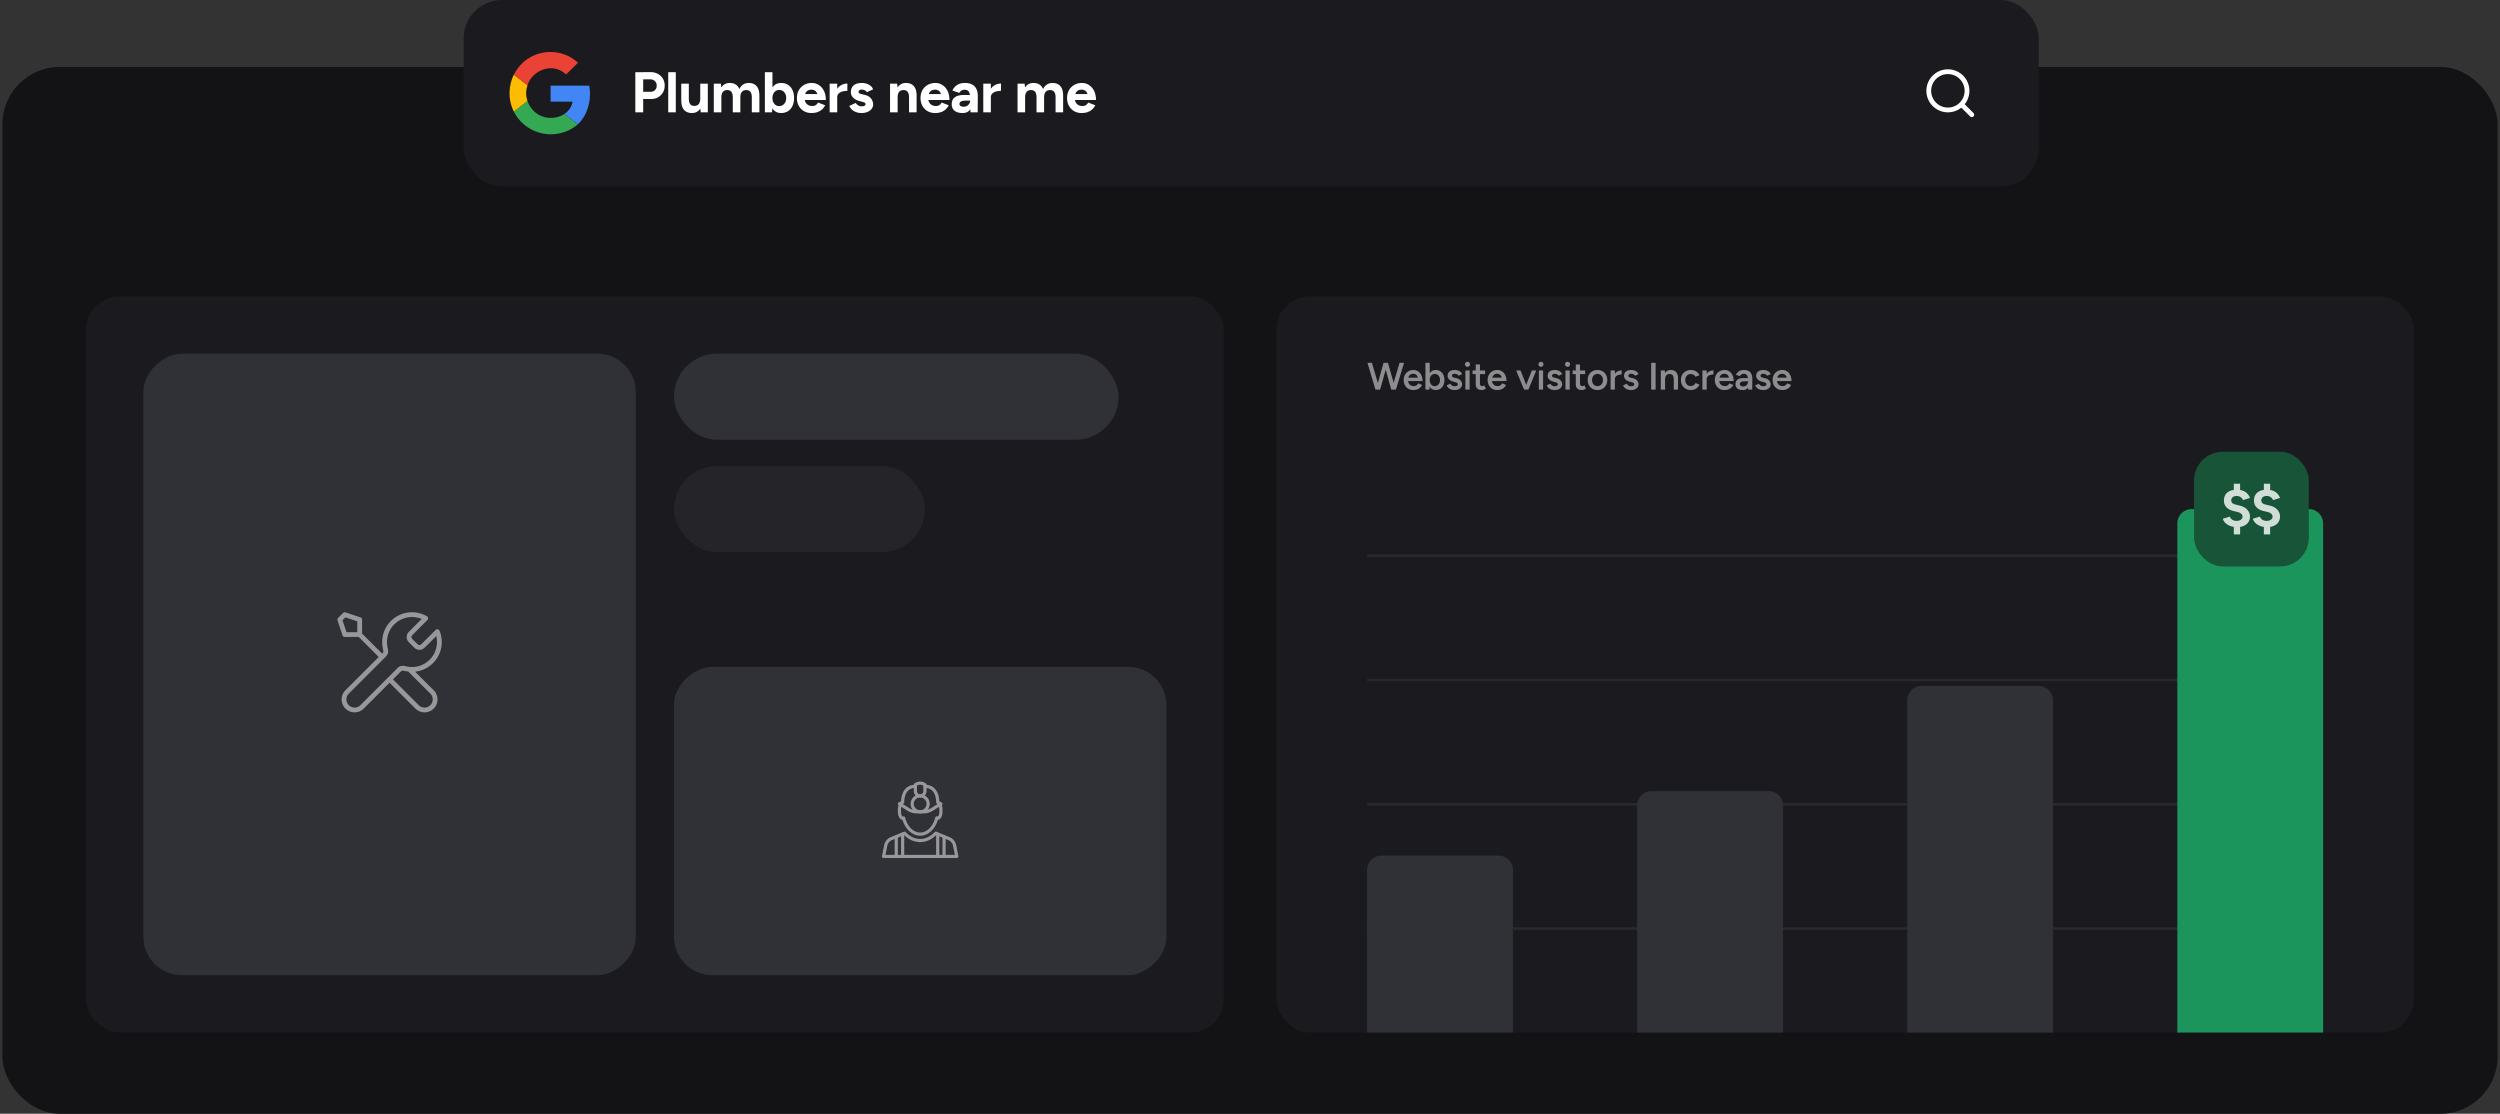 <svg width="1046" height="466" fill="none" xmlns="http://www.w3.org/2000/svg"><rect width="100%" height="100%" fill="#333333" stroke="none"/><rect x="1" y="28" width="1044" height="438" rx="24" fill="#131315"/><g clip-path="url(#prefix__clip0_2160_4298)"><rect x="36" y="124" width="476" height="308" rx="14" fill="#1B1B1F"/><rect x="282" y="148" width="186" height="36" rx="18" fill="#303037"/><rect x="282" y="195" width="105" height="36" rx="18" fill="#242429"/><rect x="60" y="408" width="260" height="206" rx="16" transform="rotate(-90 60 408)" fill="#303037"/><rect x="282" y="408" width="129" height="206" rx="16" transform="rotate(-90 282 408)" fill="#303037"/><g opacity=".5" clip-path="url(#prefix__clip1_2160_4298)" fill="#fff"><path d="M400.334 359h-30.667a.666.666 0 01-.654-.797l.913-4.564a4.658 4.658 0 012.805-3.403l5.484-2.248a.669.669 0 01.744.167c1.683 1.834 3.828 2.845 6.042 2.845 2.213 0 4.358-1.011 6.04-2.845a.668.668 0 01.744-.167l5.484 2.248a4.658 4.658 0 012.805 3.403l.913 4.564a.669.669 0 01-.653.797zm-29.853-1.333h29.04l-.754-3.767a3.332 3.332 0 00-2.004-2.431l-5.062-2.076c-1.888 1.9-4.251 2.94-6.7 2.94-2.45 0-4.812-1.04-6.7-2.938l-5.063 2.076a3.327 3.327 0 00-2.004 2.43l-.753 3.766z"/><path d="M385.006 349.667c-3.285 0-6.204-2.654-7.416-6.67-1.098-.066-1.917-1.476-1.917-3.33v-.35c-.005-1.237-.009-2.132.505-2.648.219-.22.506-.336.828-.336.367 0 .66.296.663.663a.673.673 0 01-.565.663c-.104.276-.1 1.064-.098 1.653v.355c0 1.29.5 2 .667 2a.715.715 0 01.623-.066c.197.082.364.235.416.442.933 3.762 3.462 6.29 6.294 6.29 2.832 0 5.362-2.528 6.295-6.29a.668.668 0 01.997-.406c.219.03.708-.68.708-1.97v-.355c.003-.589.006-1.377-.097-1.653a.67.67 0 01-.565-.663.663.663 0 01.662-.663c.323 0 .61.116.828.336.515.516.511 1.411.506 2.648v.35c0 1.854-.819 3.264-1.918 3.33-1.212 4.016-4.13 6.67-7.416 6.67zM384.995 333.667a2.67 2.67 0 01-2.667-2.667v-2.667c0-.202.092-.393.251-.521a4.171 4.171 0 012.416-.812c1.385 0 2.374.779 2.417.812a.673.673 0 01.249.521V331a2.67 2.67 0 01-2.666 2.667zm-1.334-4.971V331c0 .735.599 1.333 1.334 1.333.734 0 1.333-.598 1.333-1.333v-2.304a2.81 2.81 0 00-1.333-.363c-.575 0-1.056.21-1.334.363z"/><path d="M386.427 340.333h-2.842a7.329 7.329 0 01-3.887-1.114l-3.712-2.32a.666.666 0 01.055-1.162l.972-.485c.137-4.28 2.406-6.919 5.993-6.919a.667.667 0 010 1.334c-4.331 0-4.667 4.592-4.667 6a.667.667 0 01-.368.596l-.27.134 2.704 1.691a5.986 5.986 0 003.18.912h2.842a5.986 5.986 0 003.18-.912l2.704-1.691-.27-.134a.667.667 0 01-.368-.596c0-1.408-.336-6-4.667-6a.667.667 0 010-1.334c3.587 0 5.856 2.639 5.993 6.918l.972.485a.669.669 0 01.056 1.163l-3.712 2.32a7.335 7.335 0 01-3.888 1.114z"/><path d="M385 340.333c-2.205 0-4-1.794-4-4 0-2.205 1.795-4 4-4s4 1.795 4 4c0 2.206-1.795 4-4 4zm0-6.666a2.67 2.67 0 00-2.667 2.666A2.67 2.67 0 00385 339a2.67 2.67 0 002.667-2.667 2.67 2.67 0 00-2.667-2.666zM374.995 359a.667.667 0 01-.667-.667v-8a.667.667 0 011.333 0v8a.667.667 0 01-.666.667zM377.667 359a.667.667 0 01-.667-.667V349a.667.667 0 011.333 0v9.333a.667.667 0 01-.666.667zM392.339 358.333a.667.667 0 01-.667-.666V349a.667.667 0 011.333 0v8.667a.666.666 0 01-.666.666zM394.995 359a.667.667 0 01-.667-.667v-8a.667.667 0 011.333 0v8a.667.667 0 01-.666.667z"/></g><path d="M150.497 265.5l9.375 9.375m-9.375-9.375h-6.25l-2.083-6.25 2.083-2.083 6.25 2.083v6.25zm27.623-6.79l-5.474 5.475c-.825.825-1.237 1.237-1.392 1.713a2.08 2.08 0 000 1.287c.155.476.567.889 1.392 1.714l.494.494c.825.825 1.238 1.238 1.714 1.392a2.08 2.08 0 001.287 0c.476-.154.888-.567 1.713-1.392l5.121-5.121c.552 1.342.856 2.812.856 4.353 0 6.328-5.13 11.458-11.459 11.458-.763 0-1.508-.074-2.229-.216-1.013-.2-1.519-.3-1.826-.27a1.745 1.745 0 00-.777.237c-.272.145-.545.418-1.09.964l-14.911 14.91a4.42 4.42 0 11-6.25-6.25l14.911-14.91c.545-.546.818-.819.964-1.091.154-.289.203-.45.236-.776.03-.307-.069-.814-.269-1.826a11.542 11.542 0 01-.217-2.23c0-6.328 5.13-11.458 11.458-11.458 2.095 0 4.059.562 5.748 1.543zm-15.122 25.54l11.458 11.458a4.42 4.42 0 106.25-6.25l-9.427-9.426a11.47 11.47 0 01-1.947-.356c-.81-.223-1.699-.061-2.294.533l-4.04 4.041z" stroke="#fff" stroke-width="2" stroke-linecap="round" stroke-linejoin="round" opacity=".5"/></g><rect x="534" y="124" width="476" height="308" rx="14" fill="#1B1B1F"/><path opacity=".5" d="M745.688 163.192c-.779 0-1.472-.176-2.08-.528a3.985 3.985 0 01-1.424-1.488c-.341-.629-.512-1.355-.512-2.176 0-.821.176-1.547.528-2.176a3.823 3.823 0 011.44-1.472c.619-.363 1.323-.544 2.112-.544.715 0 1.355.187 1.92.56.576.363 1.035.891 1.376 1.584.341.693.512 1.52.512 2.48h-1.808c0-.693-.085-1.264-.256-1.712-.16-.448-.395-.779-.704-.992-.299-.224-.667-.336-1.104-.336-.459 0-.853.101-1.184.304a1.899 1.899 0 00-.752.896c-.171.384-.256.869-.256 1.456 0 .523.101.971.304 1.344.213.373.496.661.848.864.363.192.763.288 1.2.288.48 0 .875-.107 1.184-.32.309-.224.549-.507.72-.848l1.648.704c-.224.427-.512.8-.864 1.12-.341.32-.752.565-1.232.736-.469.171-1.008.256-1.616.256zm-2.832-3.76v-1.424h5.76v1.424h-5.76zM737.735 163.192a4.35 4.35 0 01-1.472-.24 3.417 3.417 0 01-1.152-.672 3.089 3.089 0 01-.736-1.04l1.552-.688c.16.299.395.549.704.752.32.203.672.304 1.056.304.416 0 .747-.069.992-.208.256-.149.384-.352.384-.608a.631.631 0 00-.288-.56c-.192-.139-.464-.251-.816-.336l-.752-.208c-.757-.192-1.349-.496-1.776-.912-.427-.427-.64-.912-.64-1.456 0-.8.256-1.419.768-1.856.523-.437 1.269-.656 2.24-.656.491 0 .939.075 1.344.224.416.139.773.341 1.072.608.299.256.507.56.624.912l-1.488.672c-.107-.267-.309-.469-.608-.608a2.191 2.191 0 00-.992-.224c-.363 0-.645.08-.848.24-.203.149-.304.363-.304.64 0 .16.091.309.272.448.181.128.443.235.784.32l.944.224c.523.128.949.331 1.28.608.331.267.576.571.736.912.16.331.24.667.24 1.008 0 .48-.139.901-.416 1.264-.267.363-.635.645-1.104.848-.469.192-1.003.288-1.6.288zM731.444 163l-.08-1.504v-2.608c0-.544-.058-.997-.176-1.36-.117-.363-.304-.64-.56-.832-.245-.192-.57-.288-.976-.288-.373 0-.704.08-.992.24a1.91 1.91 0 00-.72.736l-1.632-.576a4.45 4.45 0 01.704-.992 3.068 3.068 0 011.088-.736c.448-.181.976-.272 1.584-.272.779 0 1.424.144 1.936.432.523.288.912.715 1.168 1.28.256.565.384 1.264.384 2.096l-.048 4.384h-1.68zm-2.272.192c-.96 0-1.706-.213-2.24-.64-.522-.427-.784-1.029-.784-1.808 0-.832.278-1.467.832-1.904.566-.437 1.35-.656 2.352-.656h2.144v1.376h-1.568c-.714 0-1.216.101-1.504.304-.288.192-.432.469-.432.832 0 .309.123.555.368.736.256.171.608.256 1.056.256.395 0 .736-.091 1.024-.272a1.97 1.97 0 00.688-.736c.171-.309.256-.64.256-.992h.656c0 1.088-.234 1.947-.704 2.576-.458.619-1.173.928-2.144.928zM721.508 163.192c-.778 0-1.472-.176-2.08-.528a3.985 3.985 0 01-1.424-1.488c-.341-.629-.512-1.355-.512-2.176 0-.821.176-1.547.528-2.176a3.823 3.823 0 011.44-1.472c.619-.363 1.323-.544 2.112-.544.715 0 1.355.187 1.92.56.576.363 1.035.891 1.376 1.584.342.693.512 1.52.512 2.48h-1.808c0-.693-.085-1.264-.256-1.712-.16-.448-.394-.779-.704-.992-.298-.224-.666-.336-1.104-.336-.458 0-.853.101-1.184.304-.33.203-.581.501-.752.896-.17.384-.256.869-.256 1.456 0 .523.102.971.304 1.344.214.373.496.661.848.864.363.192.763.288 1.2.288.48 0 .875-.107 1.184-.32.31-.224.55-.507.72-.848l1.648.704c-.224.427-.512.8-.864 1.12-.341.32-.752.565-1.232.736-.469.171-1.008.256-1.616.256zm-2.832-3.76v-1.424h5.76v1.424h-5.76zM713.473 158.744c0-.864.165-1.573.496-2.128.331-.555.757-.965 1.28-1.232a3.565 3.565 0 011.664-.416v1.712c-.491 0-.955.069-1.392.208a2.207 2.207 0 00-1.04.64c-.267.299-.4.693-.4 1.184l-.608.032zM712.289 163v-8h1.792v8h-1.792zM707.489 163.192c-.821 0-1.547-.176-2.176-.528a3.994 3.994 0 01-1.488-1.488c-.352-.629-.528-1.355-.528-2.176 0-.821.176-1.547.528-2.176a3.903 3.903 0 011.472-1.472c.629-.363 1.349-.544 2.16-.544.789 0 1.504.192 2.144.576.64.373 1.115.912 1.424 1.616l-1.664.64a1.999 1.999 0 00-.784-.848 2.272 2.272 0 00-1.2-.32 2.08 2.08 0 00-1.168.336 2.179 2.179 0 00-.8.896c-.192.373-.288.805-.288 1.296s.096.928.288 1.312c.203.373.475.672.816.896.352.213.747.32 1.184.32.448 0 .848-.112 1.2-.336.352-.235.613-.549.784-.944l1.664.64a3.645 3.645 0 01-1.424 1.696c-.629.405-1.344.608-2.144.608zM694.875 163v-8h1.68l.112 1.472V163h-1.792zm5.424 0v-4.096l1.792-.48V163h-1.792zm0-4.096c0-.64-.075-1.131-.224-1.472-.139-.352-.341-.597-.608-.736a1.884 1.884 0 00-.912-.208c-.597-.011-1.061.187-1.392.592-.331.405-.496.987-.496 1.744h-.672c0-.843.123-1.563.368-2.16.245-.608.597-1.067 1.056-1.376.459-.32 1.003-.48 1.632-.48.971 0 1.717.299 2.24.896.533.587.8 1.493.8 2.72l-1.792.48zM690.852 163v-11.2h1.856V163h-1.856zM682.438 163.192a4.35 4.35 0 01-1.472-.24 3.417 3.417 0 01-1.152-.672 3.089 3.089 0 01-.736-1.04l1.552-.688c.16.299.395.549.704.752.32.203.672.304 1.056.304.416 0 .747-.069.992-.208.256-.149.384-.352.384-.608a.631.631 0 00-.288-.56c-.192-.139-.464-.251-.816-.336l-.752-.208c-.757-.192-1.349-.496-1.776-.912-.427-.427-.64-.912-.64-1.456 0-.8.256-1.419.768-1.856.523-.437 1.269-.656 2.24-.656.491 0 .939.075 1.344.224.416.139.773.341 1.072.608.299.256.507.56.624.912l-1.488.672c-.107-.267-.309-.469-.608-.608a2.191 2.191 0 00-.992-.224c-.363 0-.645.08-.848.24-.203.149-.304.363-.304.64 0 .16.091.309.272.448.181.128.443.235.784.32l.944.224c.523.128.949.331 1.28.608.331.267.576.571.736.912.16.331.24.667.24 1.008 0 .48-.139.901-.416 1.264-.267.363-.635.645-1.104.848-.469.192-1.003.288-1.6.288zM675.059 158.744c0-.864.165-1.573.496-2.128.331-.555.757-.965 1.28-1.232a3.565 3.565 0 011.664-.416v1.712c-.491 0-.955.069-1.392.208a2.207 2.207 0 00-1.04.64c-.267.299-.4.693-.4 1.184l-.608.032zM673.875 163v-8h1.792v8h-1.792zM668.417 163.192c-.8 0-1.515-.176-2.144-.528a3.904 3.904 0 01-1.456-1.488c-.352-.629-.528-1.355-.528-2.176 0-.821.171-1.547.512-2.176a3.787 3.787 0 011.456-1.472c.619-.363 1.328-.544 2.128-.544s1.509.181 2.128.544a3.675 3.675 0 011.44 1.472c.352.629.528 1.355.528 2.176 0 .821-.171 1.547-.512 2.176a3.787 3.787 0 01-1.44 1.488c-.619.352-1.323.528-2.112.528zm0-1.648a2.16 2.16 0 001.168-.32c.341-.224.608-.523.8-.896.192-.384.288-.827.288-1.328 0-.501-.101-.939-.304-1.312a2.179 2.179 0 00-.8-.896 2.108 2.108 0 00-1.184-.336 2.19 2.19 0 00-1.184.32 2.179 2.179 0 00-.8.896c-.192.384-.288.827-.288 1.328 0 .501.096.944.288 1.328.203.373.475.672.816.896.352.213.752.32 1.2.32zM661.897 163.192c-.843 0-1.488-.208-1.936-.624-.438-.427-.656-1.035-.656-1.824v-8.24h1.776v7.904c0 .373.085.656.256.848.181.192.442.288.784.288.106 0 .224-.021.352-.064a1.65 1.65 0 00.432-.24l.656 1.36a3.469 3.469 0 01-.832.432 2.3 2.3 0 01-.832.16zm-3.92-6.656V155h5.264v1.536h-5.264zM654.98 163l.016-8h1.776l-.016 8h-1.776zm.896-9.52c-.288 0-.538-.101-.752-.304a1.059 1.059 0 01-.304-.752c0-.288.102-.533.304-.736.214-.203.464-.304.752-.304a1 1 0 01.736.304c.214.203.32.448.32.736s-.106.539-.32.752a1 1 0 01-.736.304zM650.485 163.192a4.35 4.35 0 01-1.472-.24 3.417 3.417 0 01-1.152-.672 3.089 3.089 0 01-.736-1.04l1.552-.688c.16.299.395.549.704.752.32.203.672.304 1.056.304.416 0 .747-.069.992-.208.256-.149.384-.352.384-.608a.631.631 0 00-.288-.56c-.192-.139-.464-.251-.816-.336l-.752-.208c-.757-.192-1.349-.496-1.776-.912-.427-.427-.64-.912-.64-1.456 0-.8.256-1.419.768-1.856.523-.437 1.269-.656 2.24-.656.491 0 .939.075 1.344.224.416.139.773.341 1.072.608.299.256.507.56.624.912l-1.488.672c-.107-.267-.309-.469-.608-.608a2.191 2.191 0 00-.992-.224c-.363 0-.645.08-.848.24-.203.149-.304.363-.304.64 0 .16.091.309.272.448.181.128.443.235.784.32l.944.224c.523.128.949.331 1.28.608.331.267.576.571.736.912.16.331.24.667.24 1.008 0 .48-.139.901-.416 1.264-.267.363-.635.645-1.104.848-.469.192-1.003.288-1.6.288zM643.848 163l.016-8h1.776l-.017 8h-1.775zm.895-9.52c-.288 0-.538-.101-.751-.304a1.054 1.054 0 01-.304-.752c0-.288.101-.533.304-.736.213-.203.463-.304.751-.304a1 1 0 01.736.304c.214.203.32.448.32.736s-.106.539-.32.752a1 1 0 01-.736.304zM637.799 163l3.12-8h1.856l-3.296 8h-1.68zm-.128 0l-3.312-8h1.84l3.136 8h-1.664zM626.438 163.192c-.779 0-1.472-.176-2.08-.528a3.985 3.985 0 01-1.424-1.488c-.341-.629-.512-1.355-.512-2.176 0-.821.176-1.547.528-2.176a3.823 3.823 0 011.44-1.472c.619-.363 1.323-.544 2.112-.544.715 0 1.355.187 1.92.56.576.363 1.035.891 1.376 1.584.341.693.512 1.52.512 2.48h-1.808c0-.693-.085-1.264-.256-1.712-.16-.448-.395-.779-.704-.992-.299-.224-.667-.336-1.104-.336-.459 0-.853.101-1.184.304a1.899 1.899 0 00-.752.896c-.171.384-.256.869-.256 1.456 0 .523.101.971.304 1.344.213.373.496.661.848.864.363.192.763.288 1.2.288.48 0 .875-.107 1.184-.32.309-.224.549-.507.72-.848l1.648.704c-.224.427-.512.8-.864 1.12-.341.32-.752.565-1.232.736-.469.171-1.008.256-1.616.256zm-2.832-3.76v-1.424h5.76v1.424h-5.76zM620.029 163.192c-.842 0-1.488-.208-1.936-.624-.437-.427-.656-1.035-.656-1.824v-8.24h1.776v7.904c0 .373.086.656.256.848.182.192.443.288.784.288.107 0 .224-.021.352-.064a1.65 1.65 0 00.432-.24l.656 1.36a3.432 3.432 0 01-.832.432c-.277.107-.554.16-.832.16zm-3.92-6.656V155h5.264v1.536h-5.264zM613.113 163l.016-8h1.776l-.016 8h-1.776zm.896-9.52c-.288 0-.539-.101-.752-.304a1.054 1.054 0 01-.304-.752c0-.288.101-.533.304-.736.213-.203.464-.304.752-.304s.533.101.736.304a.98.98 0 01.32.736c0 .288-.107.539-.32.752a1.002 1.002 0 01-.736.304zM608.626 163.192c-.534 0-1.024-.08-1.472-.24a3.417 3.417 0 01-1.152-.672 3.075 3.075 0 01-.736-1.04l1.552-.688c.16.299.394.549.704.752.32.203.672.304 1.056.304.416 0 .746-.069.992-.208.256-.149.384-.352.384-.608a.631.631 0 00-.288-.56c-.192-.139-.464-.251-.816-.336l-.752-.208c-.758-.192-1.35-.496-1.776-.912-.427-.427-.64-.912-.64-1.456 0-.8.256-1.419.768-1.856.522-.437 1.269-.656 2.24-.656.49 0 .938.075 1.344.224.416.139.773.341 1.072.608.298.256.506.56.624.912l-1.488.672c-.107-.267-.31-.469-.608-.608a2.194 2.194 0 00-.992-.224c-.363 0-.646.08-.848.24-.203.149-.304.363-.304.64 0 .16.09.309.272.448.181.128.442.235.784.32l.944.224c.522.128.949.331 1.28.608.33.267.576.571.736.912.16.331.24.667.24 1.008 0 .48-.139.901-.416 1.264-.267.363-.635.645-1.104.848-.47.192-1.003.288-1.6.288zM596.406 163v-11.2h1.792v9.712l-.096 1.488h-1.696zm4.32.192c-.672 0-1.253-.171-1.744-.512-.48-.352-.848-.843-1.104-1.472-.256-.629-.384-1.365-.384-2.208 0-.853.128-1.589.384-2.208.256-.629.624-1.115 1.104-1.456.491-.352 1.072-.528 1.744-.528.726 0 1.355.176 1.888.528.544.341.966.827 1.264 1.456.31.619.464 1.355.464 2.208 0 .843-.154 1.579-.464 2.208a3.486 3.486 0 01-1.264 1.472c-.533.341-1.162.512-1.888.512zm-.448-1.632a2.05 2.05 0 001.136-.32c.331-.224.592-.528.784-.912.203-.384.304-.827.304-1.328 0-.501-.096-.944-.288-1.328a2.103 2.103 0 00-.768-.896 2.077 2.077 0 00-1.152-.32 1.92 1.92 0 00-1.088.32c-.32.213-.57.512-.752.896-.17.384-.256.827-.256 1.328 0 .501.086.944.256 1.328.182.384.427.688.736.912.32.213.683.32 1.088.32zM591.321 163.192c-.779 0-1.472-.176-2.08-.528a3.977 3.977 0 01-1.424-1.488c-.342-.629-.512-1.355-.512-2.176 0-.821.176-1.547.528-2.176a3.823 3.823 0 011.44-1.472c.618-.363 1.322-.544 2.112-.544.714 0 1.354.187 1.92.56.576.363 1.034.891 1.376 1.584.341.693.512 1.52.512 2.48h-1.808c0-.693-.086-1.264-.256-1.712-.16-.448-.395-.779-.704-.992-.299-.224-.667-.336-1.104-.336-.459 0-.854.101-1.184.304a1.893 1.893 0 00-.752.896c-.171.384-.256.869-.256 1.456 0 .523.101.971.304 1.344.213.373.496.661.848.864a2.52 2.52 0 001.2.288c.48 0 .874-.107 1.184-.32.309-.224.549-.507.72-.848l1.648.704c-.224.427-.512.8-.864 1.12a3.49 3.49 0 01-1.232.736c-.47.171-1.008.256-1.616.256zm-2.832-3.76v-1.424h5.76v1.424h-5.76zM582.269 163l3.296-11.2h1.888l-3.392 11.2h-1.792zm-6.784 0l-3.344-11.2h1.872l3.28 11.2h-1.808zm.24 0l3.152-11.2h1.712l-3.136 11.2h-1.728zm6.368 0l-3.088-11.2h1.712l3.184 11.2h-1.808z" fill="#fff"/><path opacity=".07" stroke="#fff" d="M572 388.5h400M572 336.5h400M572 284.5h400M572 232.5h400"/><path d="M572 364a6 6 0 016-6h49a6 6 0 016 6v68h-61v-68zM685 337a6 6 0 016-6h49a6 6 0 016 6v95h-61v-95zM798 293a6 6 0 016-6h49a6 6 0 016 6v139h-61V293z" fill="#303037"/><path d="M911 219a6 6 0 016-6h49a6 6 0 016 6v213h-61V219z" fill="#1C955D"/><rect x="918" y="189" width="48" height="48" rx="12" fill="#175438"/><path opacity=".8" d="M948.465 220.548c-1.024 0-1.952-.16-2.784-.48-.832-.32-1.52-.752-2.064-1.296-.528-.544-.864-1.128-1.008-1.752l2.928-.864c.176.48.496.896.96 1.248.48.336 1.08.512 1.8.528.752.016 1.36-.144 1.824-.48.48-.336.72-.784.72-1.344 0-.448-.192-.832-.576-1.152-.368-.336-.88-.584-1.536-.744l-1.968-.48a6.566 6.566 0 01-1.944-.888 4.049 4.049 0 01-1.296-1.416c-.304-.576-.456-1.24-.456-1.992 0-1.424.464-2.536 1.392-3.336.944-.8 2.28-1.2 4.008-1.2.96 0 1.8.136 2.52.408a4.748 4.748 0 011.848 1.2 5.046 5.046 0 011.128 1.848l-2.928.888c-.16-.464-.472-.864-.936-1.2-.448-.352-1.024-.528-1.728-.528-.688 0-1.232.168-1.632.504-.4.32-.6.768-.6 1.344 0 .464.152.84.456 1.128.32.272.752.472 1.296.6l1.992.504c1.296.32 2.296.896 3 1.728.72.816 1.08 1.728 1.08 2.736 0 .912-.216 1.704-.648 2.376-.432.672-1.056 1.192-1.872 1.56-.816.368-1.808.552-2.976.552zm-1.272 3.048v-4.176h2.64v4.176h-2.64zm0-17.016v-4.176h2.64v4.176h-2.64zM935.895 220.548c-1.024 0-1.952-.16-2.784-.48-.832-.32-1.52-.752-2.064-1.296-.528-.544-.864-1.128-1.008-1.752l2.928-.864c.176.48.496.896.96 1.248.48.336 1.08.512 1.8.528.752.016 1.36-.144 1.824-.48.48-.336.72-.784.72-1.344 0-.448-.192-.832-.576-1.152-.368-.336-.88-.584-1.536-.744l-1.968-.48a6.566 6.566 0 01-1.944-.888 4.049 4.049 0 01-1.296-1.416c-.304-.576-.456-1.24-.456-1.992 0-1.424.464-2.536 1.392-3.336.944-.8 2.28-1.2 4.008-1.2.96 0 1.8.136 2.52.408a4.748 4.748 0 011.848 1.2 5.046 5.046 0 011.128 1.848l-2.928.888c-.16-.464-.472-.864-.936-1.2-.448-.352-1.024-.528-1.728-.528-.688 0-1.232.168-1.632.504-.4.32-.6.768-.6 1.344 0 .464.152.84.456 1.128.32.272.752.472 1.296.6l1.992.504c1.296.32 2.296.896 3 1.728.72.816 1.08 1.728 1.08 2.736 0 .912-.216 1.704-.648 2.376-.432.672-1.056 1.192-1.872 1.56-.816.368-1.808.552-2.976.552zm-1.272 3.048v-4.176h2.64v4.176h-2.64zm0-17.016v-4.176h2.64v4.176h-2.64z" fill="#fff"/><rect x="194" width="659" height="78" rx="16" fill="#1B1B1F"/><path d="M452.533 47.288c-1.184 0-2.232-.264-3.144-.792a5.907 5.907 0 01-2.16-2.232c-.512-.944-.768-2.032-.768-3.264 0-1.232.264-2.32.792-3.264a5.851 5.851 0 012.208-2.208c.944-.544 2.024-.816 3.24-.816 1.04 0 2 .28 2.88.84.896.544 1.616 1.352 2.16 2.424.544 1.056.816 2.344.816 3.864h-3.216c.016-1.056-.096-1.896-.336-2.52-.224-.64-.544-1.096-.96-1.368-.416-.288-.904-.432-1.464-.432-.624 0-1.152.128-1.584.384-.432.256-.76.648-.984 1.176-.208.512-.312 1.184-.312 2.016 0 .72.144 1.32.432 1.8.288.48.672.848 1.152 1.104.48.24 1.008.36 1.584.36.624 0 1.128-.136 1.512-.408.4-.272.704-.624.912-1.056l2.976 1.152a5.947 5.947 0 01-1.32 1.752c-.528.48-1.16.848-1.896 1.104-.736.256-1.576.384-2.52.384zm-4.008-5.448l.024-2.472h8.448v2.472h-8.472zM425.742 47V35h2.976l.192 2.208V47h-3.168zm7.944 0v-6.144l3.168-.72V47h-3.168zm7.968 0v-6.144l3.168-.72V47h-3.168zm-7.968-6.144c0-.816-.096-1.448-.288-1.896-.176-.448-.432-.768-.768-.96a2.188 2.188 0 00-1.176-.312c-.816-.016-1.448.232-1.896.744-.432.512-.648 1.272-.648 2.28h-1.056c0-1.28.184-2.36.552-3.24.384-.896.912-1.576 1.584-2.04.672-.48 1.464-.72 2.376-.72 1.456 0 2.568.448 3.336 1.344.784.88 1.168 2.24 1.152 4.08l-3.168.72zm7.968 0c0-.816-.096-1.448-.288-1.896-.192-.448-.456-.768-.792-.96-.32-.208-.712-.312-1.176-.312-.816-.016-1.448.232-1.896.744-.432.512-.648 1.272-.648 2.28h-1.056c0-1.28.184-2.36.552-3.24.384-.896.912-1.576 1.584-2.04.688-.48 1.488-.72 2.4-.72 1.456 0 2.568.448 3.336 1.344.768.88 1.152 2.24 1.152 4.08l-3.168.72zM413.638 40.688c0-1.296.248-2.368.744-3.216.512-.848 1.16-1.48 1.944-1.896a5.343 5.343 0 012.496-.624v3.072c-.736 0-1.432.088-2.088.264-.64.176-1.16.464-1.56.864-.4.4-.6.912-.6 1.536h-.936zM411.406 47V35h3.168v12h-3.168zM406.051 47l-.12-2.424v-3.648c0-.72-.08-1.328-.24-1.824-.16-.512-.408-.896-.744-1.152-.32-.272-.752-.408-1.296-.408-.48 0-.912.104-1.296.312-.384.208-.712.544-.984 1.008l-2.88-.984a5.578 5.578 0 01.984-1.488c.432-.496.992-.896 1.68-1.2.704-.32 1.56-.48 2.568-.48 1.2 0 2.2.216 3 .648a4.085 4.085 0 011.824 1.92c.4.832.592 1.856.576 3.072L409.051 47h-3zm-3.312.288c-1.44 0-2.56-.32-3.36-.96-.784-.64-1.176-1.544-1.176-2.712 0-1.28.424-2.24 1.272-2.88.864-.656 2.072-.984 3.624-.984h3.048v2.352h-1.944c-1.04 0-1.76.128-2.16.384-.4.24-.6.584-.6 1.032 0 .352.16.632.48.84.32.192.768.288 1.344.288.512 0 .968-.12 1.368-.36.4-.256.712-.576.936-.96.24-.4.36-.808.36-1.224h.84c0 1.632-.32 2.904-.96 3.816-.624.912-1.648 1.368-3.072 1.368zM391.22 47.288c-1.184 0-2.232-.264-3.144-.792a5.907 5.907 0 01-2.16-2.232c-.512-.944-.768-2.032-.768-3.264 0-1.232.264-2.32.792-3.264a5.851 5.851 0 012.208-2.208c.944-.544 2.024-.816 3.24-.816 1.04 0 2 .28 2.88.84.896.544 1.616 1.352 2.16 2.424.544 1.056.816 2.344.816 3.864h-3.216c.016-1.056-.096-1.896-.336-2.52-.224-.64-.544-1.096-.96-1.368-.416-.288-.904-.432-1.464-.432-.624 0-1.152.128-1.584.384-.432.256-.76.648-.984 1.176-.208.512-.312 1.184-.312 2.016 0 .72.144 1.32.432 1.8.288.48.672.848 1.152 1.104.48.24 1.008.36 1.584.36.624 0 1.128-.136 1.512-.408.4-.272.704-.624.912-1.056l2.976 1.152a5.947 5.947 0 01-1.32 1.752c-.528.48-1.16.848-1.896 1.104-.736.256-1.576.384-2.52.384zm-4.008-5.448l.024-2.472h8.448v2.472h-8.472zM372.398 47V35h2.976l.192 2.208V47h-3.168zm7.944 0v-6.144l3.168-.72V47h-3.168zm0-6.144c0-.816-.096-1.448-.288-1.896-.176-.448-.432-.768-.768-.96a2.188 2.188 0 00-1.176-.312c-.816-.016-1.448.232-1.896.744-.432.512-.648 1.272-.648 2.28h-1.056c0-1.28.184-2.36.552-3.24.384-.896.912-1.576 1.584-2.04.672-.48 1.464-.72 2.376-.72 1.456 0 2.568.448 3.336 1.344.784.88 1.168 2.24 1.152 4.08l-3.168.72zM360.472 47.288a6.788 6.788 0 01-2.16-.336 5.696 5.696 0 01-1.776-1.008 4.704 4.704 0 01-1.2-1.632l2.712-1.248c.24.384.568.72.984 1.008.416.272.896.408 1.44.408.528 0 .936-.072 1.224-.216.288-.16.432-.384.432-.672 0-.288-.12-.496-.36-.624-.224-.144-.536-.264-.936-.36l-1.104-.288c-1.152-.304-2.064-.784-2.736-1.44-.656-.672-.984-1.44-.984-2.304 0-1.232.392-2.184 1.176-2.856.8-.672 1.928-1.008 3.384-1.008a6.28 6.28 0 012.088.336 5.029 5.029 0 011.68.936c.464.4.784.864.96 1.392l-2.616 1.2c-.112-.32-.384-.576-.816-.768a2.965 2.965 0 00-1.296-.312c-.432 0-.768.096-1.008.288-.224.176-.336.424-.336.744 0 .208.112.384.336.528.224.128.544.24.96.336l1.56.384c.784.192 1.408.504 1.872.936.48.416.824.888 1.032 1.416.224.512.336 1.016.336 1.512 0 .72-.216 1.36-.648 1.92-.416.544-.992.968-1.728 1.272-.72.304-1.544.456-2.472.456zM349.357 40.688c0-1.296.248-2.368.744-3.216.512-.848 1.16-1.48 1.944-1.896a5.343 5.343 0 012.496-.624v3.072c-.736 0-1.432.088-2.088.264-.64.176-1.16.464-1.56.864-.4.4-.6.912-.6 1.536h-.936zM347.125 47V35h3.168v12h-3.168zM339.502 47.288c-1.184 0-2.232-.264-3.144-.792a5.907 5.907 0 01-2.16-2.232c-.512-.944-.768-2.032-.768-3.264 0-1.232.264-2.32.792-3.264a5.851 5.851 0 012.208-2.208c.944-.544 2.024-.816 3.24-.816 1.04 0 2 .28 2.88.84.896.544 1.616 1.352 2.16 2.424.544 1.056.816 2.344.816 3.864h-3.216c.016-1.056-.096-1.896-.336-2.52-.224-.64-.544-1.096-.96-1.368-.416-.288-.904-.432-1.464-.432-.624 0-1.152.128-1.584.384-.432.256-.76.648-.984 1.176-.208.512-.312 1.184-.312 2.016 0 .72.144 1.32.432 1.8.288.48.672.848 1.152 1.104.48.24 1.008.36 1.584.36.624 0 1.128-.136 1.512-.408.4-.272.704-.624.912-1.056l2.976 1.152a5.947 5.947 0 01-1.32 1.752c-.528.48-1.16.848-1.896 1.104-.736.256-1.576.384-2.52.384zm-4.008-5.448l.024-2.472h8.448v2.472h-8.472zM320.023 47V30.2h3.168v14.568L323.023 47h-3zm6.792.288c-1.008 0-1.864-.256-2.568-.768-.688-.512-1.216-1.24-1.584-2.184-.368-.944-.552-2.056-.552-3.336 0-1.296.184-2.408.552-3.336.368-.944.896-1.672 1.584-2.184.704-.512 1.56-.768 2.568-.768 1.104 0 2.056.256 2.856.768.816.512 1.448 1.24 1.896 2.184.448.928.672 2.04.672 3.336 0 1.28-.224 2.392-.672 3.336-.448.944-1.08 1.672-1.896 2.184-.8.512-1.752.768-2.856.768zm-.816-2.904c.576 0 1.08-.144 1.512-.432a2.97 2.97 0 001.056-1.2c.256-.512.384-1.096.384-1.752 0-.656-.128-1.24-.384-1.752a2.651 2.651 0 00-1.032-1.176c-.432-.288-.936-.432-1.512-.432a2.58 2.58 0 00-1.464.432 2.866 2.866 0 00-1.008 1.2c-.24.496-.36 1.072-.36 1.728 0 .656.12 1.24.36 1.752s.568.912.984 1.2c.432.288.92.432 1.464.432zM298.648 47V35h2.976l.192 2.208V47h-3.168zm7.944 0v-6.144l3.168-.72V47h-3.168zm7.968 0v-6.144l3.168-.72V47h-3.168zm-7.968-6.144c0-.816-.096-1.448-.288-1.896-.176-.448-.432-.768-.768-.96a2.188 2.188 0 00-1.176-.312c-.816-.016-1.448.232-1.896.744-.432.512-.648 1.272-.648 2.28h-1.056c0-1.28.184-2.36.552-3.24.384-.896.912-1.576 1.584-2.04.672-.48 1.464-.72 2.376-.72 1.456 0 2.568.448 3.336 1.344.784.88 1.168 2.24 1.152 4.08l-3.168.72zm7.968 0c0-.816-.096-1.448-.288-1.896-.192-.448-.456-.768-.792-.96-.32-.208-.712-.312-1.176-.312-.816-.016-1.448.232-1.896.744-.432.512-.648 1.272-.648 2.28h-1.056c0-1.28.184-2.36.552-3.24.384-.896.912-1.576 1.584-2.04.688-.48 1.488-.72 2.4-.72 1.456 0 2.568.448 3.336 1.344.768.88 1.152 2.24 1.152 4.08l-3.168.72zM293.175 47l-.192-2.208V35h3.168v12h-2.976zm-8.136-5.136V35h3.168v6.144l-3.168.72zm3.168-.72c0 .8.088 1.432.264 1.896.192.448.456.776.792.984.352.192.744.288 1.176.288.832.016 1.464-.232 1.896-.744.432-.528.648-1.288.648-2.28h1.08c0 1.28-.192 2.368-.576 3.264-.368.88-.896 1.56-1.584 2.04-.672.464-1.464.696-2.376.696-1.44 0-2.552-.44-3.336-1.32-.768-.896-1.152-2.264-1.152-4.104l3.168-.72zM279.586 47V30.2h3.168V47h-3.168zM268.724 41.432v-3.024h3.528c.736 0 1.336-.24 1.8-.72.48-.48.72-1.112.72-1.896 0-.512-.12-.96-.36-1.344-.24-.4-.568-.712-.984-.936-.416-.224-.896-.328-1.44-.312h-3.264v-3l3.336-.024c1.184-.016 2.232.224 3.144.72a5.348 5.348 0 012.136 1.992c.512.832.768 1.8.768 2.904 0 1.088-.248 2.056-.744 2.904a5.482 5.482 0 01-2.04 2.016c-.864.48-1.864.72-3 .72h-3.6zM265.82 47V30.2h3.288V47h-3.288z" fill="#fff"/><path d="M825 48l-4.35-4.35M823 38a8 8 0 11-16 0 8 8 0 0116 0z" stroke="#fff" stroke-width="2" stroke-linecap="round" stroke-linejoin="round"/><g clip-path="url(#prefix__clip2_2160_4298)"><path d="M241.75 52.018c4.068-3.797 5.876-10.125 4.791-16.182h-16.182v6.69h9.221c-.361 2.17-1.627 3.977-3.435 5.153l5.605 4.339z" fill="#4285F4"/><path d="M214.992 46.684a17.357 17.357 0 0026.759 5.334l-5.605-4.34c-4.791 3.165-12.746 1.99-15.458-5.423l-5.696 4.43z" fill="#34A853"/><path d="M220.687 42.255c-.723-2.26-.723-4.34 0-6.6l-5.695-4.43c-2.079 4.159-2.712 10.035 0 15.46l5.695-4.43z" fill="#FBBC02"/><path d="M220.688 35.655c1.988-6.238 10.486-9.854 16.181-4.52l4.973-4.882c-7.052-6.78-20.793-6.509-26.85 4.972l5.696 4.43z" fill="#EA4335"/></g><defs><clipPath id="prefix__clip0_2160_4298"><path fill="#fff" transform="translate(36 124)" d="M0 0h476v308H0z"/></clipPath><clipPath id="prefix__clip1_2160_4298"><path fill="#fff" transform="translate(369 327)" d="M0 0h32v32H0z"/></clipPath><clipPath id="prefix__clip2_2160_4298"><path fill="#fff" transform="translate(212 21)" d="M0 0h36v36H0z"/></clipPath></defs></svg>